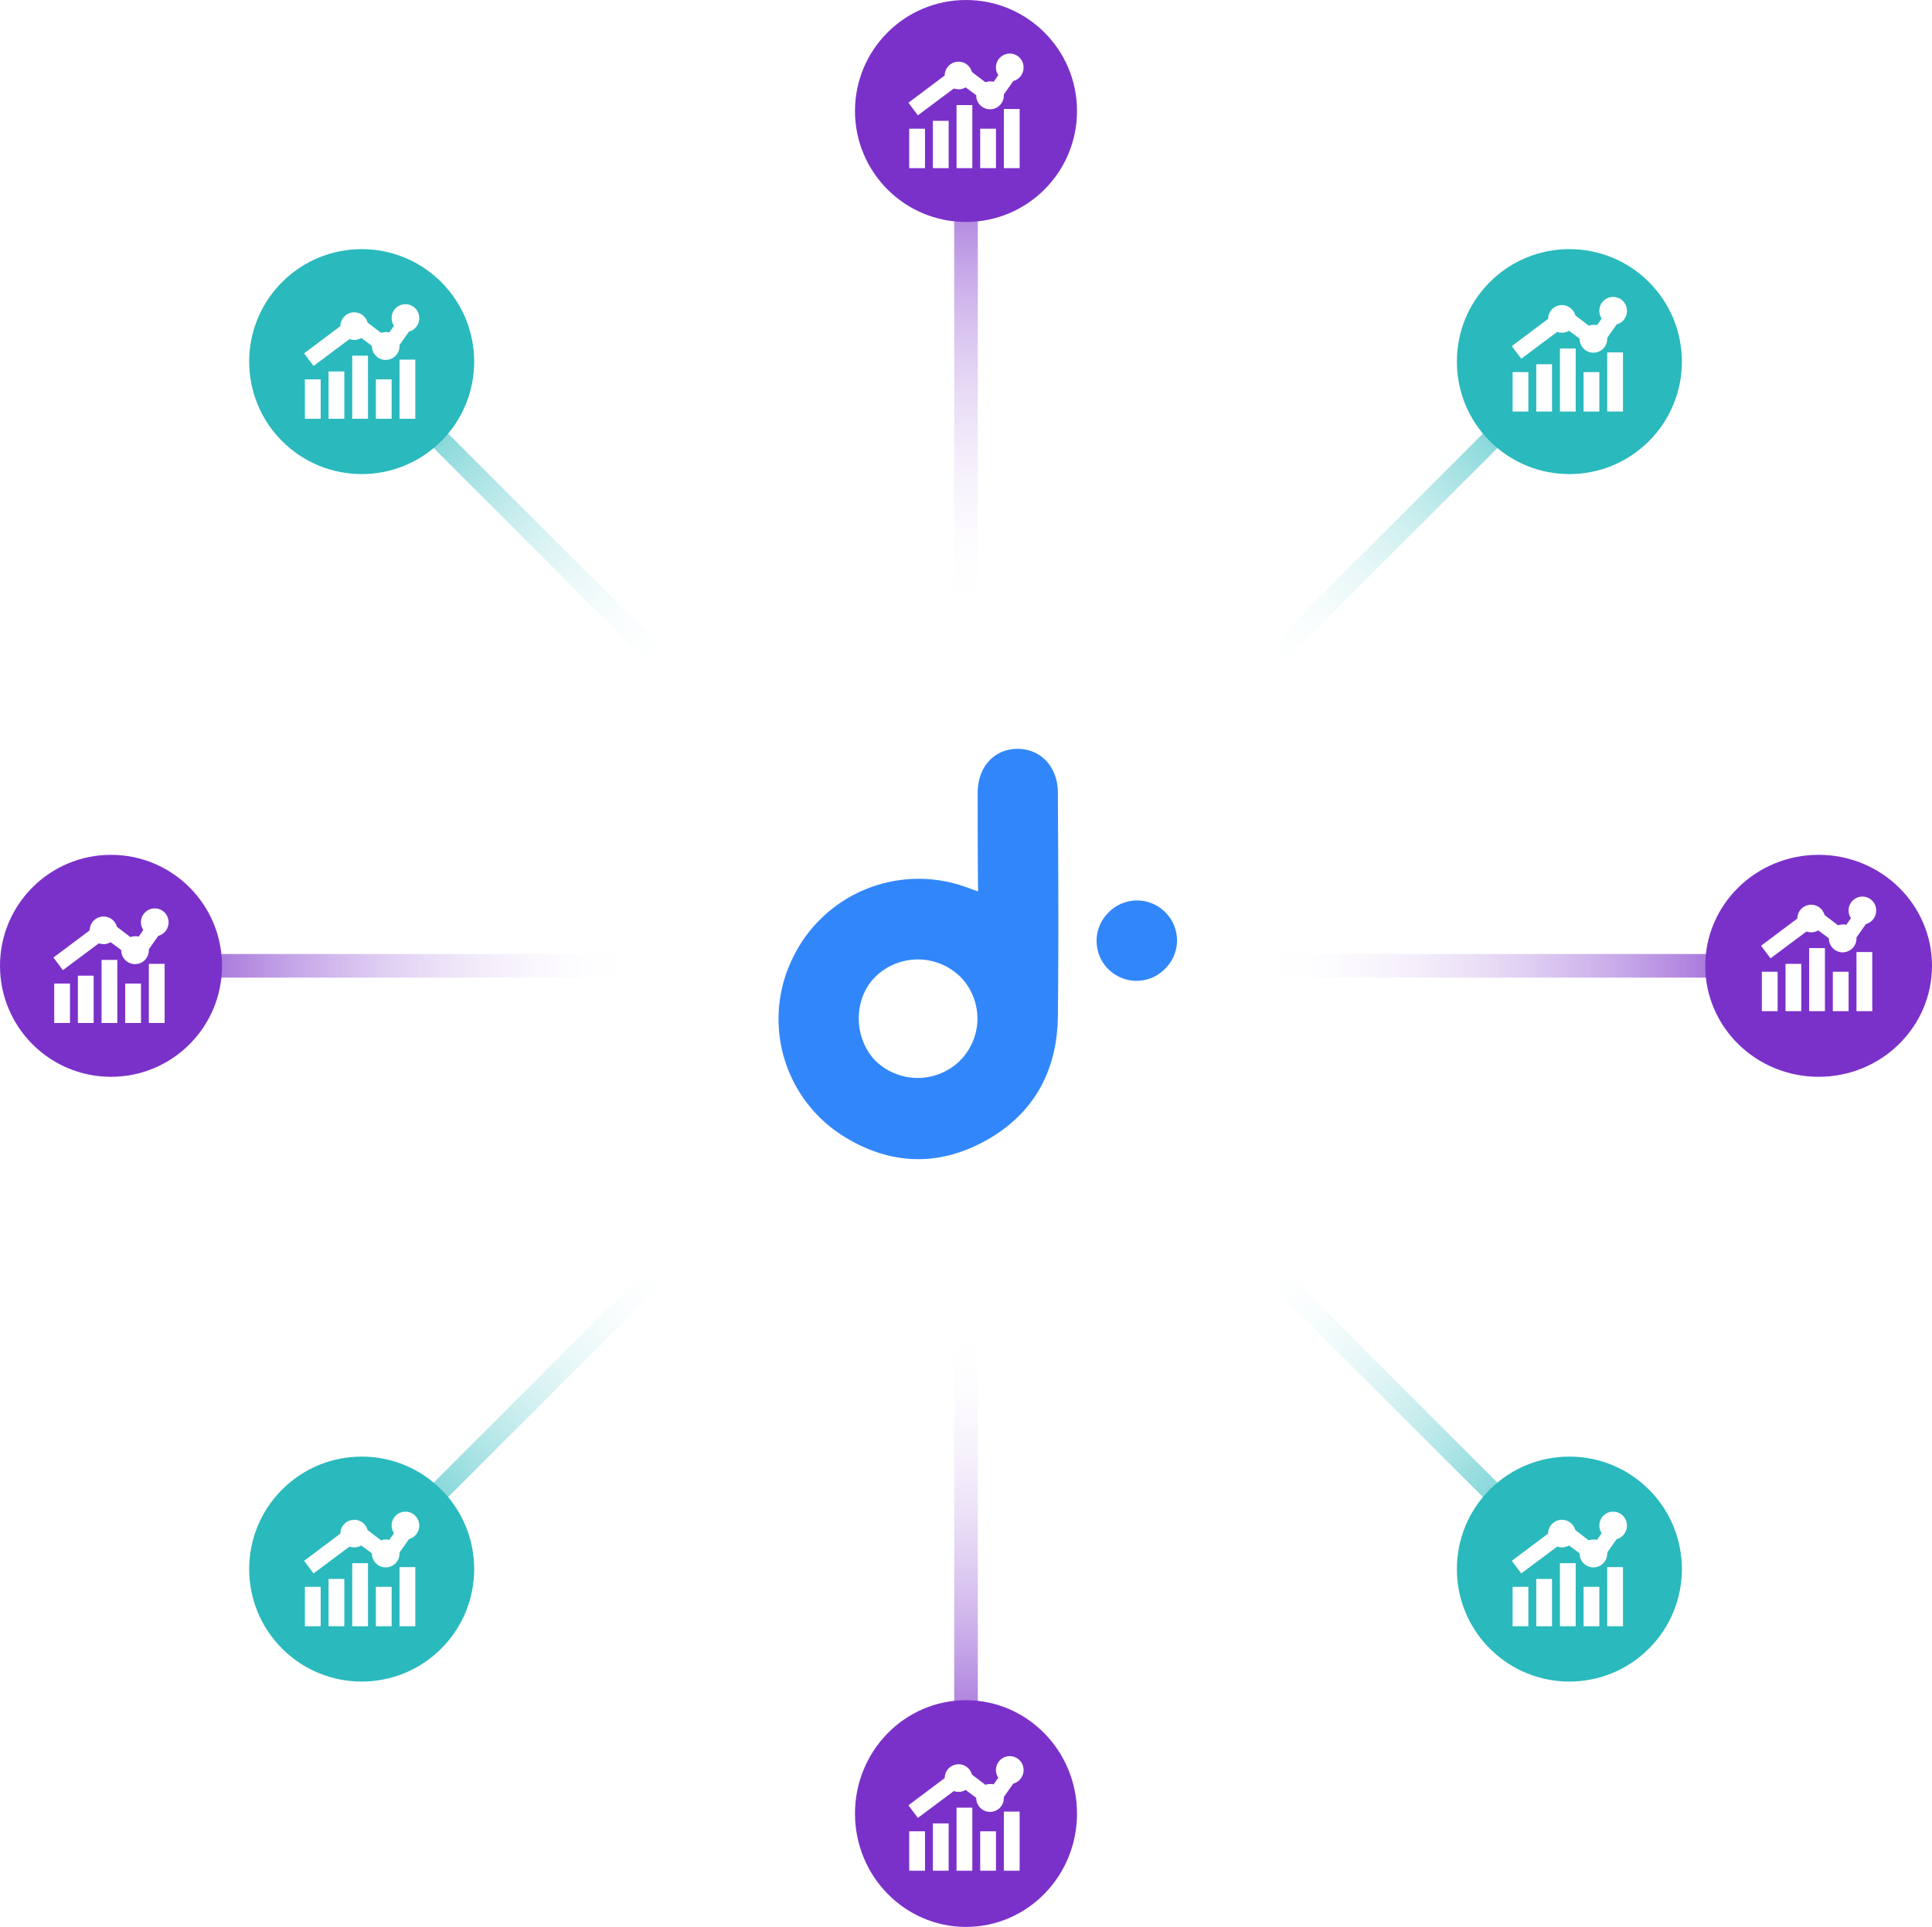 <svg xmlns="http://www.w3.org/2000/svg" xmlns:xlink="http://www.w3.org/1999/xlink" width="409" height="408" viewBox="0 0 409 408"><defs><filter id="Rectangle_2045" x="116" y="122" width="172" height="171"><feGaussianBlur stdDeviation="3"></feGaussianBlur></filter><linearGradient id="linear-gradient" x1="0.5" x2="0.5" y2="1" gradientUnits="objectBoundingBox"><stop offset="0" stop-color="#fff" stop-opacity="0"></stop><stop offset="1" stop-color="#7a31c9"></stop></linearGradient><linearGradient id="linear-gradient-5" x1="0.5" x2="0.5" y2="1" gradientUnits="objectBoundingBox"><stop offset="0" stop-color="#fff" stop-opacity="0"></stop><stop offset="1" stop-color="#2ab9bd"></stop></linearGradient><clipPath id="clip-path"><rect id="Rectangle_2083" data-name="Rectangle 2083" width="84.349" height="86.879" fill="#3187fa"></rect></clipPath></defs><g id="Group_4132" data-name="Group 4132" transform="translate(-863 -195)"><g id="Group_4088" data-name="Group 4088" transform="translate(988.375 322.54)"><g transform="matrix(1, 0, 0, 1, -125.37, -127.54)" filter="url(#Rectangle_2045)"><rect id="Rectangle_2045-2" data-name="Rectangle 2045" width="154" height="153" rx="76.5" transform="translate(125 128)" fill="#fff"></rect></g></g><rect id="Rectangle_2046" data-name="Rectangle 2046" width="5" height="112" transform="translate(1070 325) rotate(180)" fill="url(#linear-gradient)"></rect><rect id="Rectangle_2048" data-name="Rectangle 2048" width="5" height="103" transform="translate(1065 476)" fill="url(#linear-gradient)"></rect><circle id="Ellipse_89" data-name="Ellipse 89" cx="23.5" cy="23.5" r="23.5" transform="translate(1044 195)" fill="#7a31c9"></circle><rect id="Rectangle_2049" data-name="Rectangle 2049" width="5" height="120" transform="translate(1128 402) rotate(-90)" fill="url(#linear-gradient)"></rect><rect id="Rectangle_2050" data-name="Rectangle 2050" width="5" height="112" transform="translate(999 397) rotate(90)" fill="url(#linear-gradient)"></rect><circle id="Ellipse_90" data-name="Ellipse 90" cx="23.5" cy="23.5" r="23.5" transform="translate(863 376)" fill="#7a31c9"></circle><ellipse id="Ellipse_91" data-name="Ellipse 91" cx="24" cy="23.5" rx="24" ry="23.5" transform="translate(1224 376)" fill="#7a31c9"></ellipse><ellipse id="Ellipse_92" data-name="Ellipse 92" cx="23.5" cy="24" rx="23.5" ry="24" transform="translate(1044 555)" fill="#7a31c9"></ellipse><rect id="Rectangle_2071" data-name="Rectangle 2071" width="4.33" height="93.098" transform="translate(1127.872 462.934) rotate(-45)" fill="url(#linear-gradient-5)"></rect><rect id="Rectangle_2072" data-name="Rectangle 2072" width="4.33" height="93.098" transform="translate(1006.928 335.866) rotate(135)" fill="url(#linear-gradient-5)"></rect><circle id="Ellipse_93" data-name="Ellipse 93" cx="23.816" cy="23.816" r="23.816" transform="translate(1228.915 527.234) rotate(135)" fill="#2ab9bd"></circle><circle id="Ellipse_94" data-name="Ellipse 94" cx="23.816" cy="23.816" r="23.816" transform="translate(973.247 271.566) rotate(135)" fill="#2ab9bd"></circle><rect id="Rectangle_2073" data-name="Rectangle 2073" width="4.33" height="93.098" transform="translate(1003.866 459.872) rotate(45)" fill="url(#linear-gradient-5)"></rect><rect id="Rectangle_2074" data-name="Rectangle 2074" width="4.33" height="93.098" transform="translate(1130.934 338.928) rotate(-135)" fill="url(#linear-gradient-5)"></rect><circle id="Ellipse_95" data-name="Ellipse 95" cx="23.816" cy="23.816" r="23.816" transform="translate(939.566 560.915) rotate(-135)" fill="#2ab9bd"></circle><circle id="Ellipse_96" data-name="Ellipse 96" cx="23.816" cy="23.816" r="23.816" transform="translate(1195.234 305.247) rotate(-135)" fill="#2ab9bd"></circle><g id="Group_4111" data-name="Group 4111" transform="translate(1027.825 353.561)"><g id="Group_4110" data-name="Group 4110" transform="translate(0 0)" clip-path="url(#clip-path)"><path id="Path_3432" data-name="Path 3432" d="M54.015,21.394a8.4,8.4,0,0,1-.256,11.941,8.445,8.445,0,1,1-11.77-12.112,8.42,8.42,0,0,1,12.026.171" transform="translate(27.965 13.322)" fill="#3187fa"></path><path id="Path_3433" data-name="Path 3433" d="M59.122,56.806c.171-15.866.085-31.646,0-47.509,0-5.459-3.583-9.3-8.529-9.3s-8.444,3.837-8.444,9.3c0,6.823,0,13.732.085,20.9-1.195-.426-2.048-.767-2.815-1.022A29.578,29.578,0,0,0,3,44.267a29.269,29.269,0,0,0,10.662,37.7c9.808,6.141,20.043,6.569,30.109,1.024S58.951,68.405,59.122,56.806m-38.809,9.04c-4.607-5.032-4.436-13.307.426-17.826a12.848,12.848,0,0,1,18,.511,12.617,12.617,0,0,1-.6,17.741,12.793,12.793,0,0,1-17.826-.426" transform="translate(0 0.001)" fill="#3187fa"></path></g></g><g id="Group_4114" data-name="Group 4114" transform="translate(1055.313 206.396)"><rect id="Rectangle_2066" data-name="Rectangle 2066" width="3.339" height="8.347" transform="translate(0.167 15.86)" fill="#fff"></rect><rect id="Rectangle_2067" data-name="Rectangle 2067" width="3.339" height="10.017" transform="translate(5.175 14.19)" fill="#fff"></rect><rect id="Rectangle_2068" data-name="Rectangle 2068" width="3.339" height="13.356" transform="translate(10.184 10.852)" fill="#fff"></rect><rect id="Rectangle_2069" data-name="Rectangle 2069" width="3.339" height="8.347" transform="translate(15.192 15.86)" fill="#fff"></rect><rect id="Rectangle_2070" data-name="Rectangle 2070" width="3.339" height="12.521" transform="translate(20.2 11.686)" fill="#fff"></rect><path id="Path_3429" data-name="Path 3429" d="M24.374,2.922a2.922,2.922,0,1,0-5.843,0,2.748,2.748,0,0,0,.5,1.586l-1,1.419a2.311,2.311,0,0,0-.751-.083,4.19,4.19,0,0,0-1,.167L13.439,3.84a2.93,2.93,0,0,0-5.76.751L0,10.351l2,2.671L9.6,7.346a4.191,4.191,0,0,0,1,.167A2.882,2.882,0,0,0,12.1,7.1l2.254,1.669a2.922,2.922,0,1,0,5.843,0V8.6l2-2.838A2.955,2.955,0,0,0,24.374,2.922Z" transform="translate(0 0)" fill="#fff"></path></g><g id="Group_4115" data-name="Group 4115" transform="translate(1183.047 257.932)"><rect id="Rectangle_2066-2" data-name="Rectangle 2066" width="3.339" height="8.347" transform="translate(0.167 15.86)" fill="#fff"></rect><rect id="Rectangle_2067-2" data-name="Rectangle 2067" width="3.339" height="10.017" transform="translate(5.175 14.19)" fill="#fff"></rect><rect id="Rectangle_2068-2" data-name="Rectangle 2068" width="3.339" height="13.356" transform="translate(10.184 10.852)" fill="#fff"></rect><rect id="Rectangle_2069-2" data-name="Rectangle 2069" width="3.339" height="8.347" transform="translate(15.192 15.86)" fill="#fff"></rect><rect id="Rectangle_2070-2" data-name="Rectangle 2070" width="3.339" height="12.521" transform="translate(20.2 11.686)" fill="#fff"></rect><path id="Path_3429-2" data-name="Path 3429" d="M24.374,2.922a2.922,2.922,0,1,0-5.843,0,2.748,2.748,0,0,0,.5,1.586l-1,1.419a2.311,2.311,0,0,0-.751-.083,4.19,4.19,0,0,0-1,.167L13.439,3.84a2.93,2.93,0,0,0-5.76.751L0,10.351l2,2.671L9.6,7.346a4.191,4.191,0,0,0,1,.167A2.882,2.882,0,0,0,12.1,7.1l2.254,1.669a2.922,2.922,0,1,0,5.843,0V8.6l2-2.838A2.955,2.955,0,0,0,24.374,2.922Z" transform="translate(0 0)" fill="#fff"></path></g><g id="Group_4116" data-name="Group 4116" transform="translate(1235.813 384.896)"><rect id="Rectangle_2066-3" data-name="Rectangle 2066" width="3.339" height="8.347" transform="translate(0.167 15.86)" fill="#fff"></rect><rect id="Rectangle_2067-3" data-name="Rectangle 2067" width="3.339" height="10.017" transform="translate(5.175 14.19)" fill="#fff"></rect><rect id="Rectangle_2068-3" data-name="Rectangle 2068" width="3.339" height="13.356" transform="translate(10.184 10.852)" fill="#fff"></rect><rect id="Rectangle_2069-3" data-name="Rectangle 2069" width="3.339" height="8.347" transform="translate(15.192 15.86)" fill="#fff"></rect><rect id="Rectangle_2070-3" data-name="Rectangle 2070" width="3.339" height="12.521" transform="translate(20.2 11.686)" fill="#fff"></rect><path id="Path_3429-3" data-name="Path 3429" d="M24.374,2.922a2.922,2.922,0,1,0-5.843,0,2.748,2.748,0,0,0,.5,1.586l-1,1.419a2.311,2.311,0,0,0-.751-.083,4.19,4.19,0,0,0-1,.167L13.439,3.84a2.93,2.93,0,0,0-5.76.751L0,10.351l2,2.671L9.6,7.346a4.191,4.191,0,0,0,1,.167A2.882,2.882,0,0,0,12.1,7.1l2.254,1.669a2.922,2.922,0,1,0,5.843,0V8.6l2-2.838A2.955,2.955,0,0,0,24.374,2.922Z" transform="translate(0 0)" fill="#fff"></path></g><g id="Group_4117" data-name="Group 4117" transform="translate(1183.047 515.13)"><rect id="Rectangle_2066-4" data-name="Rectangle 2066" width="3.339" height="8.347" transform="translate(0.167 15.86)" fill="#fff"></rect><rect id="Rectangle_2067-4" data-name="Rectangle 2067" width="3.339" height="10.017" transform="translate(5.175 14.19)" fill="#fff"></rect><rect id="Rectangle_2068-4" data-name="Rectangle 2068" width="3.339" height="13.356" transform="translate(10.184 10.852)" fill="#fff"></rect><rect id="Rectangle_2069-4" data-name="Rectangle 2069" width="3.339" height="8.347" transform="translate(15.192 15.86)" fill="#fff"></rect><rect id="Rectangle_2070-4" data-name="Rectangle 2070" width="3.339" height="12.521" transform="translate(20.2 11.686)" fill="#fff"></rect><path id="Path_3429-4" data-name="Path 3429" d="M24.374,2.922a2.922,2.922,0,1,0-5.843,0,2.748,2.748,0,0,0,.5,1.586l-1,1.419a2.311,2.311,0,0,0-.751-.083,4.19,4.19,0,0,0-1,.167L13.439,3.84a2.93,2.93,0,0,0-5.76.751L0,10.351l2,2.671L9.6,7.346a4.191,4.191,0,0,0,1,.167A2.882,2.882,0,0,0,12.1,7.1l2.254,1.669a2.922,2.922,0,1,0,5.843,0V8.6l2-2.838A2.955,2.955,0,0,0,24.374,2.922Z" transform="translate(0 0)" fill="#fff"></path></g><g id="Group_4118" data-name="Group 4118" transform="translate(1055.313 566.896)"><rect id="Rectangle_2066-5" data-name="Rectangle 2066" width="3.339" height="8.347" transform="translate(0.167 15.86)" fill="#fff"></rect><rect id="Rectangle_2067-5" data-name="Rectangle 2067" width="3.339" height="10.017" transform="translate(5.175 14.19)" fill="#fff"></rect><rect id="Rectangle_2068-5" data-name="Rectangle 2068" width="3.339" height="13.356" transform="translate(10.184 10.852)" fill="#fff"></rect><rect id="Rectangle_2069-5" data-name="Rectangle 2069" width="3.339" height="8.347" transform="translate(15.192 15.86)" fill="#fff"></rect><rect id="Rectangle_2070-5" data-name="Rectangle 2070" width="3.339" height="12.521" transform="translate(20.2 11.686)" fill="#fff"></rect><path id="Path_3429-5" data-name="Path 3429" d="M24.374,2.922a2.922,2.922,0,1,0-5.843,0,2.748,2.748,0,0,0,.5,1.586l-1,1.419a2.311,2.311,0,0,0-.751-.083,4.19,4.19,0,0,0-1,.167L13.439,3.84a2.93,2.93,0,0,0-5.76.751L0,10.351l2,2.671L9.6,7.346a4.191,4.191,0,0,0,1,.167A2.882,2.882,0,0,0,12.1,7.1l2.254,1.669a2.922,2.922,0,1,0,5.843,0V8.6l2-2.838A2.955,2.955,0,0,0,24.374,2.922Z" transform="translate(0 0)" fill="#fff"></path></g><g id="Group_4119" data-name="Group 4119" transform="translate(927.379 515.13)"><rect id="Rectangle_2066-6" data-name="Rectangle 2066" width="3.339" height="8.347" transform="translate(0.167 15.86)" fill="#fff"></rect><rect id="Rectangle_2067-6" data-name="Rectangle 2067" width="3.339" height="10.017" transform="translate(5.175 14.19)" fill="#fff"></rect><rect id="Rectangle_2068-6" data-name="Rectangle 2068" width="3.339" height="13.356" transform="translate(10.184 10.852)" fill="#fff"></rect><rect id="Rectangle_2069-6" data-name="Rectangle 2069" width="3.339" height="8.347" transform="translate(15.192 15.86)" fill="#fff"></rect><rect id="Rectangle_2070-6" data-name="Rectangle 2070" width="3.339" height="12.521" transform="translate(20.2 11.686)" fill="#fff"></rect><path id="Path_3429-6" data-name="Path 3429" d="M24.374,2.922a2.922,2.922,0,1,0-5.843,0,2.748,2.748,0,0,0,.5,1.586l-1,1.419a2.311,2.311,0,0,0-.751-.083,4.19,4.19,0,0,0-1,.167L13.439,3.84a2.93,2.93,0,0,0-5.76.751L0,10.351l2,2.671L9.6,7.346a4.191,4.191,0,0,0,1,.167A2.882,2.882,0,0,0,12.1,7.1l2.254,1.669a2.922,2.922,0,1,0,5.843,0V8.6l2-2.838A2.955,2.955,0,0,0,24.374,2.922Z" transform="translate(0 0)" fill="#fff"></path></g><g id="Group_4120" data-name="Group 4120" transform="translate(874.313 387.396)"><rect id="Rectangle_2066-7" data-name="Rectangle 2066" width="3.339" height="8.347" transform="translate(0.167 15.86)" fill="#fff"></rect><rect id="Rectangle_2067-7" data-name="Rectangle 2067" width="3.339" height="10.017" transform="translate(5.175 14.19)" fill="#fff"></rect><rect id="Rectangle_2068-7" data-name="Rectangle 2068" width="3.339" height="13.356" transform="translate(10.184 10.852)" fill="#fff"></rect><rect id="Rectangle_2069-7" data-name="Rectangle 2069" width="3.339" height="8.347" transform="translate(15.192 15.86)" fill="#fff"></rect><rect id="Rectangle_2070-7" data-name="Rectangle 2070" width="3.339" height="12.521" transform="translate(20.2 11.686)" fill="#fff"></rect><path id="Path_3429-7" data-name="Path 3429" d="M24.374,2.922a2.922,2.922,0,1,0-5.843,0,2.748,2.748,0,0,0,.5,1.586l-1,1.419a2.311,2.311,0,0,0-.751-.083,4.19,4.19,0,0,0-1,.167L13.439,3.84a2.93,2.93,0,0,0-5.76.751L0,10.351l2,2.671L9.6,7.346a4.191,4.191,0,0,0,1,.167A2.882,2.882,0,0,0,12.1,7.1l2.254,1.669a2.922,2.922,0,1,0,5.843,0V8.6l2-2.838A2.955,2.955,0,0,0,24.374,2.922Z" transform="translate(0 0)" fill="#fff"></path></g><g id="Group_4121" data-name="Group 4121" transform="translate(927.379 259.463)"><rect id="Rectangle_2066-8" data-name="Rectangle 2066" width="3.339" height="8.347" transform="translate(0.167 15.86)" fill="#fff"></rect><rect id="Rectangle_2067-8" data-name="Rectangle 2067" width="3.339" height="10.017" transform="translate(5.175 14.19)" fill="#fff"></rect><rect id="Rectangle_2068-8" data-name="Rectangle 2068" width="3.339" height="13.356" transform="translate(10.184 10.852)" fill="#fff"></rect><rect id="Rectangle_2069-8" data-name="Rectangle 2069" width="3.339" height="8.347" transform="translate(15.192 15.86)" fill="#fff"></rect><rect id="Rectangle_2070-8" data-name="Rectangle 2070" width="3.339" height="12.521" transform="translate(20.2 11.686)" fill="#fff"></rect><path id="Path_3429-8" data-name="Path 3429" d="M24.374,2.922a2.922,2.922,0,1,0-5.843,0,2.748,2.748,0,0,0,.5,1.586l-1,1.419a2.311,2.311,0,0,0-.751-.083,4.19,4.19,0,0,0-1,.167L13.439,3.84a2.93,2.93,0,0,0-5.76.751L0,10.351l2,2.671L9.6,7.346a4.191,4.191,0,0,0,1,.167A2.882,2.882,0,0,0,12.1,7.1l2.254,1.669a2.922,2.922,0,1,0,5.843,0V8.6l2-2.838A2.955,2.955,0,0,0,24.374,2.922Z" transform="translate(0 0)" fill="#fff"></path></g></g></svg>